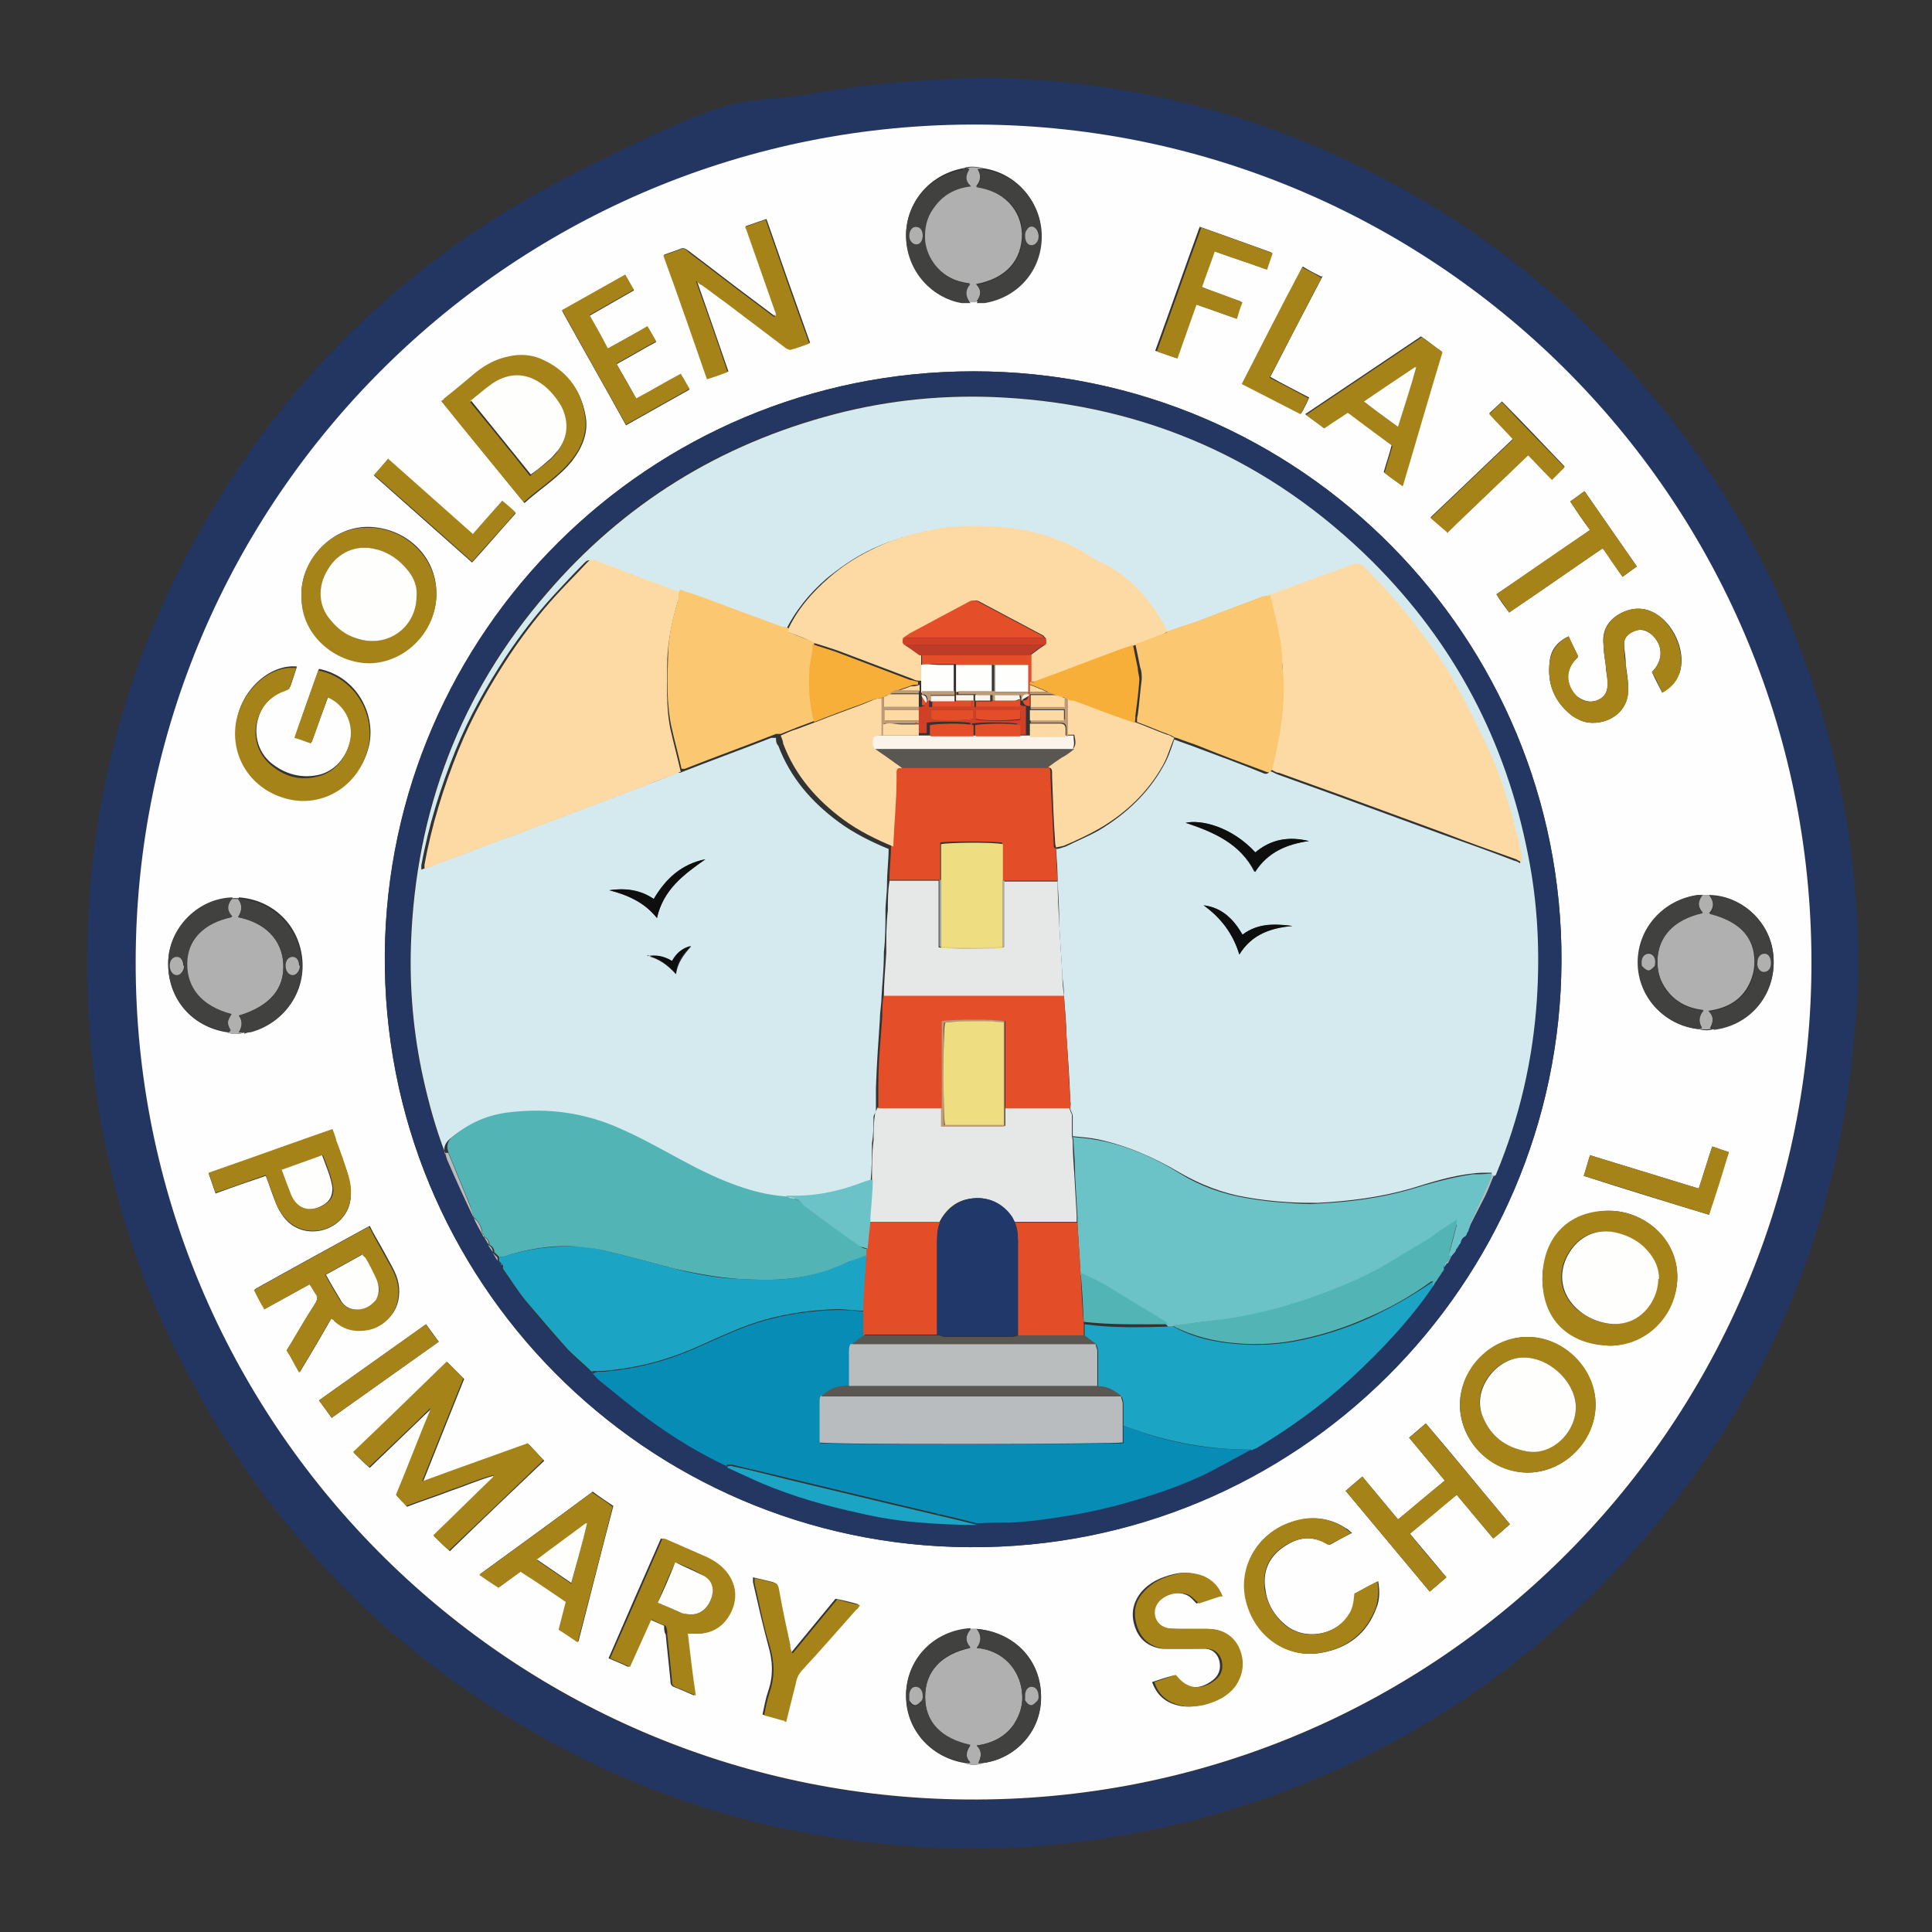 <?xml version="1.0" encoding="UTF-8"?>
<svg id="Layer_1" data-name="Layer 1" xmlns="http://www.w3.org/2000/svg" version="1.1" viewBox="0 0 243.5 243.5">
  <rect x="0" y="0" width="243.5" height="243.5" fill="#333333" stroke="none"/>
  <defs>
    <style>
      .cls-1 {
        fill: #fefefd;
      }

      .cls-1, .cls-2, .cls-3, .cls-4, .cls-5, .cls-6, .cls-7, .cls-8, .cls-9, .cls-10, .cls-11, .cls-12, .cls-13, .cls-14, .cls-15, .cls-16, .cls-17, .cls-18, .cls-19, .cls-20, .cls-21, .cls-22, .cls-23, .cls-24, .cls-25, .cls-26, .cls-27, .cls-28, .cls-29 {
        stroke-width: 0px;
      }

      .cls-2 {
        fill: #efdd81;
      }

      .cls-3 {
        fill: #be9b77;
      }

      .cls-4 {
        fill: #e34d27;
      }

      .cls-5 {
        fill: #078cb6;
      }

      .cls-6 {
        fill: #be3b27;
      }

      .cls-7 {
        fill: #e6e7e7;
      }

      .cls-8 {
        fill: #21386a;
      }

      .cls-9 {
        fill: #fddaa3;
      }

      .cls-10 {
        fill: #b8bcbe;
      }

      .cls-11 {
        fill: #fcf3ea;
      }

      .cls-12 {
        fill: #b0b0b0;
      }

      .cls-13 {
        fill: #0e0e0e;
      }

      .cls-14 {
        fill: #6cc3c7;
      }

      .cls-15 {
        fill: #fbc771;
      }

      .cls-16 {
        fill: #1ca4c4;
      }

      .cls-17 {
        fill: #babdbe;
      }

      .cls-18 {
        fill: #e44e28;
      }

      .cls-19 {
        fill: #233561;
      }

      .cls-20 {
        fill: #f8af3a;
      }

      .cls-21 {
        fill: #d5eaef;
      }

      .cls-22 {
        fill: #d13f27;
      }

      .cls-23 {
        fill: #fff;
      }

      .cls-24 {
        fill: #53b4b5;
      }

      .cls-25 {
        fill: #a68318;
      }

      .cls-26 {
        fill: #5a5651;
      }

      .cls-27 {
        fill: #fefefe;
      }

      .cls-28 {
        fill: #414140;
      }

      .cls-29 {
        fill: #243662;
      }
    </style>
  </defs>
  <path class="cls-19" d="M127.8,9.9c15.4.7,30,4.4,43.8,11.2,11,5.4,20.9,12.4,29.6,21.1,14.7,14.7,24.6,32.1,29.7,52.3,1.4,5.7,2.4,11.6,2.9,17.5s.6,11.8,0,17.6c-2,25.7-11.7,48.2-29.1,67.2-14.3,15.6-31.7,26.2-52,32-5.6,1.6-11.4,2.7-17.2,3.4-5.6.7-11.2.9-16.9.7-15.6-.6-30.5-4.1-44.6-11-22.5-11-39.5-27.7-51-50-5.2-10-8.6-20.6-10.5-31.7-.9-5.6-1.4-11.2-1.5-16.8-.1-6.3.3-12.6,1.2-18.8,1.7-11.2,5-21.9,10-32,11.2-22.6,28.1-39.7,50.7-51s19.3-8,29.6-9.8c4.9-.9,9.9-1.4,14.9-1.7,3.6-.2,5.8-.4,10.4-.2ZM17.1,121.3c0,57.7,46.5,105.1,104.7,105.6,58.7.5,105.8-46.7,106.5-104.2.7-59-46.8-106.5-104.8-106.9-58.6-.4-106.4,47-106.4,105.6h0Z"/>
  <path class="cls-27" d="M17.1,121.3c0-58.5,47.8-106,106.4-105.6,58,.4,105.5,47.9,104.8,106.9-.7,57.5-47.7,104.7-106.5,104.2-58.2-.5-104.8-47.9-104.7-105.6h0ZM121.2,38c.3,0,.5,0,.8,0h1.4c.2,0,.4,0,.6,0,4.2-.7,7.2-4.2,7.2-8.4s-3.1-7.8-7.3-8.4c-.8-.2-1.7-.3-2.5,0-4.3.8-7.3,4.4-7.2,8.7.2,4.3,3.3,7.4,7,8.1h0ZM216,129.7c5-.6,8.3-5.2,7.4-10.1-.7-3.8-4.1-6.7-7.9-6.8h-1.4c-4.3.5-7.6,4.2-7.6,8.5s3.2,7.9,7.6,8.4c.6.2,1.3.2,1.9,0h0ZM123.1,205.3h-.8c-4.5.3-7.9,3.7-8.1,8.1-.2,4.4,3,8.1,7.4,8.8.8.3,1.5.3,2.3,0,4-.5,7.6-4,7.3-8.8-.2-4.5-3.6-7.7-8.1-8.1ZM30.1,113.2h-.8c-4.3,0-8,3.8-8.1,8.1-.1,4.5,2.9,8.1,7.4,8.8.8.3,1.5.3,2.3,0,.3,0,.6-.1.8-.2,4.1-1,6.8-4.8,6.4-9-.4-4.3-3.7-7.5-8-7.8h0ZM97.6,39.8c-1.2-.9-2.4-1.8-3.6-2.7-2.4-1.8-4.7-3.6-7.1-5.4-.3-.2-.6-.5-1-.4-.7.3-1.4.5-2.2.8,1.8,5.2,3.6,10.4,5.5,15.6.9-.3,1.8-.6,2.6-.9-1.3-3.8-2.6-7.5-4-11.5.4.2.5.3.7.5,1,.7,2,1.5,3,2.2,2.5,1.9,4.9,3.8,7.4,5.6.2.2.6.4.8.4.8-.2,1.6-.5,2.4-.8-1.9-5.3-3.7-10.4-5.5-15.6-.9.3-1.7.6-2.6.9.2.6.4,1.1.6,1.6,1.1,3.1,2.2,6.3,3.3,9.4,0,0,0,0-.2.2h-.1ZM122.7,46.8c-40.9,0-73.7,32.9-74.2,73.3-.4,41.4,32.9,74.7,73.7,74.9,41.2.2,74.4-33.1,74.6-73.8.2-40.7-32.8-74.4-74.1-74.4ZM54.2,177.5s0,0,.2.1c-1.5,3.6-2.9,7.3-4.4,10.9.5.5.9.9,1.3,1.4,1.8-.7,3.7-1.3,5.5-2,1.8-.6,3.6-1.4,5.4-1.9v.2c-2.4,2.4-5,4.9-7.5,7.4.7.7,1.3,1.3,2,1.9,3.9-3.8,7.9-7.6,11.9-11.4-.7-.7-1.3-1.4-2-2.1-4.4,1.6-8.7,3.2-13.3,4.8,1.8-4.5,3.5-8.8,5.2-13-.8-.8-1.4-1.4-2.1-2.1-3.9,3.8-7.8,7.6-11.8,11.4.7.7,1.3,1.3,2,1.9,2.6-2.5,5.1-4.9,7.7-7.4h-.1ZM37.4,84c-3.5-.3-7.1,3.1-7.6,7.1-.6,4.6,2.4,8.6,7,9.5,4,.7,8.5-1.6,9.7-6.6.9-3.8-1.4-8.7-6.3-9.7-1,2.8-2,5.7-3,8.5.8.3,1.4.5,2.1.7.7-2,1.4-3.9,2.1-5.8,1.7.7,3.1,2.6,2.9,4.9-.3,2.4-1.8,4.4-3.9,5-2.3.6-4.5,0-6.3-1.5-3.1-2.7-2-7.9,1.9-9.2.2,0,.5-.2.6-.4.3-.9.6-1.8.9-2.7v.2ZM211.4,161c0-4.9-4.2-8.4-8.6-8.4s-8.4,3.9-8.4,8.6,5,8.4,8.6,8.4,8.4-3.9,8.4-8.6ZM38,75.1c0,4.8,4.3,8.4,8.6,8.4s8.4-3.9,8.4-8.7-3.9-8.3-8.6-8.4c-4.8,0-8.5,4.4-8.4,8.6h0ZM192.5,185.6c4.6,0,8.5-3.9,8.6-8.5,0-4.5-3.9-8.5-8.5-8.6-4.5,0-8.5,3.9-8.6,8.5,0,4.6,3.8,8.5,8.5,8.6ZM55.6,50.5c3.6,4.4,7,8.6,10.5,12.9,2-1.8,4.3-3.2,6-5.3,1.3-1.7,2.1-3.6,1.7-5.7-.6-3.4-2.5-5.7-5.6-7.1-1.2-.5-2.6-.6-3.9-.3-1.6.3-3,1-4.2,2-1.4,1.1-2.7,2.2-4,3.3,0,0-.3.2-.4.3h0ZM33.3,165c2-1.1,3.9-2.1,5.8-3.2.2.4.4.8.7,1.1.3.5.2.8,0,1.3-1.1,1.7-2.1,3.4-3.1,5.1-.2.3-.3.5-.5.8.5.9,1,1.8,1.6,2.8,1.4-2.3,2.7-4.5,4-6.8.2.2.3.2.4.3,1.1,1.1,2.4,1.4,3.9,1.2,2-.2,3.7-1.8,4.1-3.7.3-1.5,0-2.8-.7-4.1s-1.4-2.6-2.1-3.8c-.3-.5-.5-.9-.8-1.5-4.9,2.7-9.7,5.3-14.5,8,.5.8.9,1.6,1.3,2.4h-.1ZM86.7,205.9h1c1.9,0,3.3-.9,4.2-2.6.9-1.7.8-3.3-.3-4.9-.7-1-1.7-1.7-2.8-2.2-1.6-.7-3.2-1.4-4.8-2.1-.2,0-.4-.1-.7-.2-2.2,5-4.4,10-6.6,15.1.9.4,1.7.7,2.5,1.1.9-2,1.8-4,2.7-6,.7.3,1.3.6,1.8.8,0,.4,0,.8.2,1.1.2,1.9.4,3.9.6,5.8,0,.3,0,.6.4.8.8.3,1.7.7,2.6,1.1-.3-2.7-.6-5.2-1-7.8h.2ZM176.2,191.5c-1.5-1.8-3-3.6-4.5-5.4-.7.6-1.4,1.2-2.1,1.8,3.6,4.3,7.1,8.5,10.6,12.7.7-.6,1.4-1.2,2.1-1.8-1.6-1.9-3.1-3.7-4.6-5.5,2-1.7,3.9-3.3,5.9-4.9,1.6,1.9,3.1,3.7,4.6,5.5.4-.3.7-.6,1.1-.9.3-.3.7-.6,1-.9-3.6-4.3-7-8.5-10.6-12.7-.7.6-1.4,1.2-2.1,1.8,1.5,1.8,3,3.6,4.5,5.4-2,1.7-3.9,3.3-5.9,4.9h0ZM62.8,200.1c1-.7,1.9-1.4,2.9-2.1,1.9,1.3,3.8,2.6,5.7,3.8-.3,1.2-.6,2.3-.9,3.5.8.5,1.5,1,2.4,1.6,1.5-5.8,2.9-11.4,4.4-17.1-.9-.6-1.8-1.2-2.6-1.8-4.7,3.5-9.4,6.9-14.2,10.4.8.6,1.6,1.1,2.4,1.6h0ZM169.9,52c1.9,1.4,3.7,2.7,5.5,4.1-.3,1.2-.7,2.3-1,3.4.8.6,1.5,1.1,2.3,1.7,1.7-5.7,3.4-11.3,5-16.9-.9-.6-1.7-1.3-2.6-1.9-4.9,3.3-9.7,6.5-14.6,9.8.8.6,1.6,1.1,2.3,1.7,1-.7,2-1.3,3-2h.1ZM153.8,201.2c-.5-1.3-1.3-2.1-2.5-2.6-1.1-.4-2.2-.5-3.4-.2-1.6.4-3,1-4.1,2.3-1.1,1.4-1.3,2.9-.7,4.5s1.8,2.4,3.4,2.6h5.5c.9.1,1.5.7,1.7,1.6.2,1-.1,1.8-.9,2.4-1.7,1.3-3.5,1.1-4.8-.6h-.2c-.8.2-1.7.5-2.6.8.6,1.6,1.6,2.5,3.1,2.9,1,.3,2.1.2,3.1,0,1.6-.4,3.1-1.1,4.1-2.5,1.1-1.5,1.1-3.2.3-4.9-.8-1.6-2.1-2.2-3.8-2.2h-3.3c-.6,0-1.2,0-1.8-.1-1.4-.3-2.1-1.9-1.3-3.1.8-1.2,2.8-1.7,4.1-1,.4.2.7.6,1.1,1,.8-.3,1.7-.6,2.7-.9h.3ZM170.8,200.8c0,1-.2,2-.8,2.8-1.8,2.6-5.7,3.2-8.1,1.1-1.3-1.1-2.2-2.6-2.4-4.3-.4-2.1.3-4,2.1-5.3s3.6-1.7,5.7-.5c0,0,.2,0,.3.1.9-.5,1.8-1,2.8-1.5-.3-.2-.5-.5-.8-.6-2.1-1.4-4.4-1.5-6.7-.8-4.4,1.4-6.8,5.6-5.8,9.9,1.1,4.6,5.2,7.4,9.5,6.6,3.3-.6,5.7-2.4,6.9-5.7.4-1,.4-2.1.2-3.3-1,.5-1.9,1-2.8,1.5h0ZM208.2,84.7c.4.9.9,1.8,1.3,2.6,1.2-.7,2-1.7,2.3-2.9.6-2.5-.9-5.8-3.2-7.1-1.6-.9-3.2-.7-4.7.2-1.4.9-2,2.2-1.8,3.8,0,.9.2,1.8.3,2.7,0,.8.3,1.6.2,2.4,0,.9-.5,1.6-1.4,1.9s-1.7,0-2.4-.5c-1.6-1.4-1.6-3.4,0-4.9,0,0,0,0,.1-.2-.4-.8-.8-1.6-1.2-2.5-1.5.7-2.3,1.8-2.4,3.3-.3,2.7.6,4.9,2.7,6.6.4.3.8.5,1.2.7,2.4,1,6.3-.5,6-4.3,0-.9-.2-1.9-.3-2.8,0-.9-.2-1.8-.2-2.6s.6-1.3,1.4-1.6c.8-.3,1.5,0,2.1.5,1.4,1.3,1.5,3.2,0,4.7h0ZM27.2,150.4c2.2-.8,4.2-1.5,6.3-2.2.4,1,.7,2,1.1,3,.4,1.1.9,2,1.7,2.8,2.6,2.4,7,1,7.8-2.4.3-1.3,0-2.5-.3-3.7-.5-1.3-.9-2.7-1.4-4-.2-.5-.3-.9-.5-1.5-5.2,1.9-10.4,3.7-15.6,5.5.3.9.6,1.7.9,2.6h0ZM70.8,39.1c2.7,4.9,5.4,9.6,8.1,14.5,2.7-1.5,5.3-3,8-4.5-.4-.7-.7-1.3-1.1-1.9-1.9,1.1-3.7,2.1-5.6,3.1-.8-1.5-1.6-2.9-2.5-4.4,1.7-.9,3.3-1.9,5-2.8-.4-.7-.7-1.3-1.1-1.9-1.7.9-3.3,1.8-5,2.8-.8-1.4-1.5-2.8-2.3-4.2,1.9-1.1,3.7-2.1,5.6-3.2-.4-.7-.7-1.3-1.1-1.9-2.7,1.5-5.3,3-8,4.5h0ZM151.2,28.6c-1.9,5.2-3.7,10.4-5.6,15.6.9.3,1.7.6,2.6.9.8-2.3,1.6-4.5,2.4-6.8,1.7.6,3.4,1.2,5.1,1.8.3-.7.5-1.4.7-2.1-1.8-.6-3.4-1.2-5.1-1.9.6-1.5,1.1-3,1.6-4.5,2.2.8,4.4,1.5,6.6,2.3.3-.7.5-1.4.7-2.1-3.1-1.1-6.1-2.2-9.2-3.3h.2ZM98.9,216.9c.4-1.7.8-3.2,1.2-4.8.2-.7.4-1.3.9-1.8,2.2-2.5,4.5-5,6.7-7.5.2-.2.3-.4.5-.6-1-.3-1.9-.5-2.9-.7-1,1.2-1.9,2.3-2.8,3.4-.9,1.1-1.8,2.2-2.8,3.4,0-.5-.2-.8-.3-1.1-.5-2.3-.9-4.6-1.4-6.9,0-.4,0-.7-.6-.9-.8-.2-1.6-.4-2.5-.6v.6c.6,2.6,1.2,5.3,1.9,7.9.6,2,.7,3.9,0,5.9-.3.9-.5,1.9-.7,2.9.9.2,1.7.4,2.6.7h.2ZM200.4,66.8c-3.9,2.7-7.8,5.4-11.8,8.1.5.8,1,1.5,1.6,2.3,4-2.7,7.8-5.4,11.8-8.1.9,1.2,1.7,2.4,2.5,3.6.7-.5,1.2-.9,1.8-1.3-2.2-3.2-4.4-6.3-6.6-9.5-.7.5-1.2.9-1.8,1.3.8,1.2,1.6,2.4,2.5,3.6ZM182.4,67.1c3.4-3.2,6.8-6.5,10.2-9.8,1,1.1,2,2.1,3,3.1.6-.6,1-1.1,1.6-1.6-2.6-2.7-5.2-5.5-7.9-8.2-.6.6-1.1,1-1.6,1.5,1,1.1,2,2.1,3,3.2-3.5,3.3-6.9,6.6-10.4,9.9.7.6,1.3,1.2,2.1,1.8h0ZM166.6,34.9c-.8-.4-1.6-.8-2.4-1.3-2.5,4.9-5,9.8-7.6,14.7,2.5,1.3,4.9,2.5,7.4,3.8.4-.7.7-1.3,1-2-1.7-.9-3.3-1.7-4.9-2.6,2.2-4.3,4.4-8.5,6.6-12.7h-.1ZM215.8,144.5c-.6,1.8-1.1,3.5-1.7,5.3-4.6-1.4-9.1-2.8-13.7-4.2-.3.9-.5,1.8-.8,2.6,5.3,1.7,10.5,3.3,15.8,4.9.8-2.7,1.6-5.3,2.5-7.9-.7-.2-1.3-.4-2.1-.7h0ZM47.1,59.9c4.2,3.7,8.2,7.3,12.4,11,1.9-2.1,3.7-4.2,5.5-6.2-.6-.5-1.1-1-1.7-1.5-1.3,1.4-2.5,2.8-3.7,4.2-3.6-3.2-7.1-6.3-10.7-9.5-.6.7-1.2,1.3-1.8,2.1h0ZM41.8,178.7c4.5-3.2,9-6.4,13.5-9.6-.6-.8-1.1-1.5-1.6-2.2-4.5,3.2-9,6.4-13.5,9.6.6.8,1.1,1.5,1.6,2.2Z"/>
  <path class="cls-29" d="M122.7,46.8c41.3,0,74.3,33.7,74.1,74.4-.2,40.7-33.4,74.1-74.6,73.8-40.7-.2-74.1-33.5-73.7-74.9.4-40.4,33.3-73.3,74.2-73.3ZM184.9,155.2c0-.1.1-.2.2-.4.7-1.4,1.4-2.7,2.1-4.1.4-.8.7-1.7,1.1-2.6,0-.1.1-.2.2-.3,2.9-7,4.6-14.3,5.1-21.9.4-6.1,0-12.2-1.1-18.2-2.7-14.3-9.3-26.7-19.6-37-12.9-12.8-28.5-19.7-46.6-20.7-7.1-.4-14.2.3-21.2,2.1-14.4,3.8-26.6,11.3-36.3,22.6-10.9,12.7-16.5,27.5-17.1,44.1-.2,5.6.3,11.2,1.5,16.8.7,3.3,1.6,6.5,2.8,9.6,0,.4.2.8.4,1.2,1.1,2.3,2.1,4.7,3.2,7,.4.7.8,1.4,1.1,2.1,0,.1,0,.2.2.4l.6,1c.2.3.4.6.6.9.2.3.4.7.6,1h0c0,.1.2.2.3.4h0s0,.1.2.2c0,.1,0,.3,0,.4,1,1.4,1.9,2.9,3,4.2,1.7,2.1,3.4,4.1,5.2,6,.9,1,2,1.9,3.1,2.9.4.4.7.8,1.1,1.1,2,1.6,4,3.3,6.1,4.8,3,2.2,6.3,4.2,9.7,5.8,1.4.6,2.8,1.3,4.2,1.9,4,1.7,8.1,2.9,12.4,3.8,2.6.5,5.1.9,7.7,1.2,2.4.2,4.8.4,7.2.3,1.3,0,2.6-.1,4-.1,2.4,0,4.7-.4,7-.8,3.3-.5,6.6-1.3,9.8-2.3,3-.9,5.9-2.1,8.7-3.4,1.7-.8,3.3-1.8,5-2.7.2-.1.5-.2.7-.3,4.2-2.5,8.2-5.4,11.8-8.7,3.9-3.6,7.5-7.4,10.5-11.8,0,0,.1-.2.2-.3.1-.2.3-.4.4-.6h0c.1-.2.3-.4.4-.6h0c.1-.2.3-.4.4-.6h0c.2-.3.4-.5.5-.7.1-.3.3-.5.4-.8h0c.1-.2.3-.4.4-.6,0-.1.1-.2.2-.4.1-.2.2-.4.4-.6,0-.1.1-.2.2-.4.2-.3.4-.6.6-1l.2-.4v.5Z"/>
  <path class="cls-25" d="M54.2,177.5c-2.5,2.5-5.1,4.9-7.7,7.4-.6-.6-1.3-1.2-2-1.9,4-3.8,7.9-7.6,11.8-11.4.7.7,1.4,1.4,2.1,2.1-1.7,4.2-3.4,8.5-5.2,13,4.6-1.7,8.9-3.2,13.3-4.8.7.7,1.3,1.4,2,2.1-4,3.9-7.9,7.6-11.9,11.4-.7-.6-1.3-1.2-2-1.9,2.6-2.5,5.1-5,7.6-7.4v-.2c-1.9.5-3.7,1.3-5.5,1.9-1.8.7-3.7,1.3-5.5,2-.5-.5-.9-.9-1.3-1.4,1.5-3.6,2.9-7.3,4.4-10.9,0,0,0,0-.2-.1h.1Z"/>
  <path class="cls-25" d="M97.8,39.6c-1.1-3.1-2.2-6.3-3.3-9.4-.2-.5-.3-1-.6-1.6.8-.3,1.7-.6,2.6-.9,1.8,5.2,3.6,10.4,5.5,15.6-.8.3-1.6.6-2.4.8-.2,0-.6-.2-.8-.4-2.5-1.9-4.9-3.7-7.4-5.6-1-.7-2-1.5-3-2.2-.2,0-.3-.2-.7-.5,1.4,3.9,2.7,7.6,4,11.5-.8.3-1.6.6-2.6.9-1.8-5.2-3.6-10.4-5.5-15.6.8-.3,1.5-.5,2.2-.8.4-.2.7.1,1,.4,2.4,1.8,4.7,3.6,7.1,5.4,1.2.9,2.4,1.8,3.6,2.7h.2v-.2h.1Z"/>
  <path class="cls-25" d="M37.4,84c-.3.9-.6,1.8-.9,2.7,0,.2-.4.3-.6.4-3.9,1.3-5,6.4-1.9,9.2,1.8,1.6,3.9,2.2,6.3,1.5,2.1-.6,3.6-2.6,3.9-5,.2-2.3-1.2-4.2-2.9-4.9-.7,1.9-1.3,3.8-2.1,5.8-.7-.2-1.3-.5-2.1-.7,1-2.9,2-5.7,3-8.5,4.9,1,7.2,5.8,6.3,9.7-1.2,5-5.7,7.4-9.7,6.6-4.6-.9-7.6-4.9-7-9.5.6-4.1,4.2-7.5,7.6-7.1v-.2Z"/>
  <path class="cls-12" d="M30.8,130.1c-.8.3-1.5.3-2.3,0,.2,0,.4,0,.5-.1-.5-1-.5-1.1.1-2.1-3.9-1-5.7-3.1-5.6-6.3,0-3.1,2-5.2,5.7-6-.7-.8-.6-1.5,0-2.3h.8c.6.8.5,1.5,0,2.3,3.4.7,5.5,2.8,5.7,5.8.2,3.2-1.7,5.4-5.6,6.6.5.7.5,1.4,0,2.1h.7Z"/>
  <path class="cls-12" d="M121.4,21.3c.8-.3,1.7-.3,2.5,0h-.7c.5.8.4,1.5-.2,2.2,3.5.6,5.7,2.9,5.8,6,0,3.3-2,5.6-5.8,6.3.8.8.6,1.5,0,2.3h-.8c-.6-.8-.7-1.6,0-2.4-3.7-.4-5.5-3.1-5.7-5.5,0-1.5.2-2.9,1.1-4.1,1.1-1.6,2.7-2.4,4.7-2.7-.8-.7-.7-1.4-.2-2.2h-.8.1Z"/>
  <path class="cls-12" d="M122.3,205.3h.8c.6.8.6,1.6,0,2.4,3.4.3,5.4,2.8,5.7,5.5.2,1.5-.2,2.8-1,4.1-1.1,1.6-2.7,2.4-4.7,2.7.7.7.6,1.4.2,2.2h.6c-.8.3-1.5.3-2.3,0h.7c-.7-.8-.5-1.5,0-2.2-3.7-.8-5.7-2.9-5.7-6.1s2-5.4,5.7-6.2c-.7-.8-.6-1.6,0-2.3h0Z"/>
  <path class="cls-12" d="M214.6,112.8h.8c.6.8.7,1.5,0,2.3,3.6.9,5.5,2.8,5.7,5.6.1,1.4-.2,2.6-.9,3.8-1.1,1.8-2.8,2.6-4.9,2.9.8.7.6,1.5.2,2.2h.4c-.6.2-1.3.2-1.9,0,.1,0,.3,0,.5-.1-.5-.8-.5-1.5.2-2.2-1.7-.2-3.1-.8-4.2-2-1.1-1.2-1.7-2.7-1.6-4.3,0-3,2.1-5.1,5.7-6-.7-.8-.6-1.5,0-2.3h0Z"/>
  <path class="cls-25" d="M211.4,161c0,4.7-3.8,8.6-8.4,8.6s-8.6-2.7-8.6-8.4,3.8-8.7,8.4-8.6c4.4,0,8.7,3.5,8.6,8.4ZM209,161.2c0-1.3-.4-2.5-1.4-3.5-1-1.1-2.3-1.9-3.8-2.3-2.6-.7-5,.4-6.3,2.8-1.3,2.4-.8,5,1.2,6.8,1,.8,2.1,1.4,3.3,1.7,4.3,1,6.8-2.6,6.9-5.5h.1Z"/>
  <path class="cls-25" d="M38,75.1c-.2-4.2,3.5-8.7,8.4-8.6,4.7,0,8.6,3.8,8.6,8.4s-3.8,8.6-8.4,8.7c-4.4,0-8.7-3.6-8.6-8.4h0ZM52.5,75.1c0-1.1-.3-2.2-1-3.1-1.1-1.4-2.5-2.3-4.2-2.8-2.4-.6-4.6.4-6,2.6-1.3,2.1-1.1,4.6.4,6.4.9,1.1,2.1,1.8,3.4,2.3,3.7,1.2,7.3-1.5,7.4-5.4Z"/>
  <path class="cls-25" d="M192.5,185.6c-4.7,0-8.5-4-8.5-8.6s4-8.6,8.6-8.5c4.6,0,8.6,4.1,8.5,8.6,0,4.6-4,8.5-8.6,8.5ZM192.1,171.1c-3.5-.1-6.8,4-5.2,7.5,1,2.4,2.8,3.8,5.4,4.3,3.4.6,6.5-2.7,6.3-5.8s-3.4-6-6.5-6Z"/>
  <path class="cls-25" d="M55.6,50.5c.2,0,.3-.2.4-.3,1.4-1.1,2.7-2.2,4-3.3,1.3-1,2.6-1.7,4.2-2,1.3-.3,2.7-.2,3.9.3,3.1,1.3,5.1,3.7,5.6,7.1.4,2.1-.4,4.1-1.7,5.7-1.7,2.1-4,3.5-6,5.3-3.5-4.3-7-8.5-10.5-12.9h0ZM59.2,50.6c2.6,3.2,5.1,6.2,7.6,9.4.9-.8,1.8-1.4,2.6-2.1.3-.3.6-.6.8-.9,1.3-1.7,1.5-3.6.5-5.5-.5-1-1.2-1.8-2-2.5-2-1.8-4.4-2.1-6.7-.5-1,.7-1.9,1.5-2.9,2.3v-.2Z"/>
  <path class="cls-25" d="M33.3,165c-.5-.8-.9-1.6-1.3-2.4,4.8-2.7,9.6-5.3,14.5-8,.3.5.5,1,.8,1.5.7,1.3,1.4,2.5,2.1,3.8.7,1.3,1,2.6.7,4.1-.4,1.9-2.1,3.5-4.1,3.7-1.5.2-2.8-.2-3.9-1.2,0-.1-.2-.2-.4-.3-1.3,2.3-2.6,4.5-4,6.8-.6-1-1-1.9-1.6-2.8.2-.3.3-.5.5-.8,1-1.7,2-3.4,3.1-5.1.3-.5.4-.8,0-1.3-.2-.3-.4-.7-.7-1.1-1.9,1-3.8,2.1-5.8,3.2h.1ZM41,160.7c.6,1.1,1.2,2.1,1.8,3.1.4.6.9,1.1,1.6,1.2,1.2.2,2.2-.3,2.9-1.2.7-.8.6-1.8,0-2.7-.4-.9-.9-1.7-1.3-2.5,0-.2-.2-.3-.4-.5-1.6.9-3.1,1.7-4.7,2.6h0Z"/>
  <path class="cls-25" d="M86.7,205.9c.3,2.6.6,5.2,1,7.8-1-.4-1.8-.8-2.6-1.1-.4-.2-.4-.4-.4-.8-.2-1.9-.4-3.9-.6-5.8,0-.3,0-.7-.2-1.1-.6-.2-1.2-.5-1.8-.8-.9,2-1.8,4-2.7,6-.8-.4-1.6-.7-2.5-1.1,2.2-5,4.4-10,6.6-15.1.3,0,.5.1.7.2,1.6.7,3.2,1.4,4.8,2.1,1.1.5,2.1,1.2,2.8,2.2,1.1,1.6,1.1,3.3.3,4.9-.9,1.7-2.3,2.6-4.2,2.6h-1.2ZM82.9,202c1,.4,1.9.8,2.8,1.2.2,0,.5.2.7.2,1.3.3,2.5-.2,3.1-1.6.6-1.3.3-2.5-.8-3.2-1.1-.7-2.3-1.2-3.6-1.7-.8,1.7-1.5,3.3-2.2,5.1Z"/>
  <path class="cls-25" d="M176.2,191.5c2-1.7,3.9-3.3,5.9-4.9-1.5-1.8-3-3.6-4.5-5.4.7-.6,1.4-1.1,2.1-1.8,3.5,4.2,7,8.4,10.6,12.7-.4.3-.7.6-1,.9-.3.3-.7.6-1.1.9-1.6-1.9-3.1-3.7-4.6-5.5-2,1.7-3.9,3.3-5.9,4.9,1.5,1.9,3,3.7,4.6,5.5-.7.6-1.4,1.2-2.1,1.8-3.5-4.2-7-8.4-10.6-12.7.7-.6,1.4-1.2,2.1-1.8,1.5,1.8,3,3.6,4.5,5.4h0Z"/>
  <path class="cls-25" d="M62.8,200.1c-.8-.5-1.5-1-2.4-1.6,4.8-3.5,9.5-6.9,14.2-10.4.9.6,1.7,1.1,2.6,1.8-1.4,5.6-2.9,11.3-4.4,17.1-.9-.6-1.6-1.1-2.4-1.6.3-1.2.6-2.3.9-3.5-1.9-1.3-3.8-2.6-5.7-3.8-1,.7-1.9,1.4-2.9,2.1h.1ZM67.6,196.6c1.5,1,2.9,2,4.4,3,.7-2.6,1.3-5.1,2-7.5h-.2c-2,1.5-4.1,3-6.2,4.6h0Z"/>
  <path class="cls-25" d="M169.9,52c-1,.7-2,1.3-3,2-.8-.6-1.5-1.1-2.3-1.7,4.9-3.3,9.7-6.5,14.6-9.8.8.6,1.7,1.2,2.6,1.9-1.7,5.6-3.3,11.2-5,16.9-.8-.6-1.6-1.1-2.3-1.7.3-1.1.7-2.3,1-3.4-1.9-1.4-3.7-2.7-5.5-4.1h-.1ZM176.2,53.8c.8-2.6,1.5-5,2.3-7.4h-.2c-2.1,1.3-4.2,2.8-6.4,4.2,1.4,1.1,2.8,2.1,4.3,3.2h0Z"/>
  <path class="cls-25" d="M153.8,201.2c-.9.3-1.8.6-2.7.9-.4-.4-.7-.7-1.1-1-1.2-.7-3.3-.2-4.1,1s-.2,2.8,1.3,3.1c.6.1,1.2.1,1.8.1h3.3c1.6,0,3,.7,3.8,2.2.8,1.7.7,3.3-.3,4.9-1,1.4-2.5,2.1-4.1,2.5-1,.2-2.1.3-3.1,0-1.5-.4-2.6-1.3-3.1-2.9.9-.3,1.8-.6,2.6-.9q.1,0,.2.1c1.3,1.7,3.1,1.9,4.8.6.8-.6,1.1-1.4.9-2.4-.2-.9-.8-1.5-1.7-1.6s-1.8,0-2.6,0h-2.9c-1.6-.2-2.8-1-3.4-2.6-.6-1.6-.5-3.2.7-4.5,1.1-1.3,2.5-1.9,4.1-2.3,1.1-.3,2.3-.2,3.4.2,1.2.5,2,1.3,2.5,2.6h-.3Z"/>
  <path class="cls-25" d="M170.8,200.8c.9-.5,1.8-1,2.8-1.5.2,1.2.1,2.3-.2,3.3-1.2,3.2-3.6,5.1-6.9,5.7-4.3.8-8.4-2-9.5-6.6-1-4.2,1.5-8.5,5.8-9.9,2.3-.8,4.6-.6,6.7.8.3.2.5.4.8.6-1,.6-1.9,1-2.8,1.5-.1,0-.2,0-.3-.1-2-1.2-3.9-.8-5.7.5s-2.4,3.1-2.1,5.3c.3,1.7,1.1,3.1,2.4,4.3,2.4,2.1,6.3,1.6,8.1-1.1.6-.8.7-1.7.8-2.8h0Z"/>
  <path class="cls-25" d="M208.2,84.7c1.5-1.5,1.4-3.4,0-4.7-.6-.6-1.3-.8-2.1-.5s-1.4.8-1.4,1.6,0,1.8.2,2.6c0,.9.3,1.9.3,2.8.3,3.8-3.6,5.3-6,4.3-.4-.2-.9-.4-1.2-.7-2.1-1.7-3-3.9-2.7-6.6.2-1.5,1-2.6,2.4-3.3.4.9.8,1.7,1.2,2.5,0,0,0,.2-.1.2-1.5,1.4-1.5,3.4,0,4.9.7.6,1.5.8,2.4.5s1.4-1,1.4-1.9-.1-1.6-.2-2.4c-.1-.9-.3-1.8-.3-2.7-.1-1.6.4-2.9,1.8-3.8,1.5-.9,3.1-1.1,4.7-.2,2.2,1.3,3.7,4.6,3.2,7.1-.3,1.3-1,2.2-2.3,2.9-.4-.9-.8-1.8-1.3-2.6h0Z"/>
  <path class="cls-25" d="M27.2,150.4c-.3-.9-.6-1.7-.9-2.6,5.2-1.8,10.4-3.7,15.6-5.5.2.5.4,1,.5,1.5.5,1.3,1,2.7,1.4,4,.4,1.2.6,2.4.3,3.7-.8,3.5-5.2,4.8-7.8,2.4-.8-.8-1.4-1.7-1.7-2.8-.4-1-.7-1.9-1.1-3-2.1.7-4.1,1.5-6.3,2.2h0ZM35.6,147.4c.4,1.1.7,2.2,1.2,3.2.8,1.9,2.6,2.3,4.3,1.1.7-.5,1-1.2.9-2-.2-1.4-.8-2.8-1.3-4.1-1.7.6-3.3,1.2-5,1.8h-.1Z"/>
  <path class="cls-25" d="M70.8,39.1c2.7-1.5,5.3-3,8-4.5.4.7.7,1.3,1.1,1.9-1.9,1.1-3.7,2.1-5.6,3.2.8,1.4,1.6,2.8,2.3,4.2,1.7-.9,3.3-1.8,5-2.8.4.7.7,1.2,1.1,1.9-1.7.9-3.3,1.9-5,2.8.8,1.5,1.6,2.9,2.5,4.4,1.9-1,3.7-2.1,5.6-3.1.4.7.7,1.2,1.1,1.9-2.7,1.5-5.3,3-8,4.5-2.7-4.8-5.4-9.6-8.1-14.5h0Z"/>
  <path class="cls-25" d="M151.2,28.6c3.1,1.1,6.1,2.2,9.2,3.3-.2.7-.5,1.4-.7,2.1-2.2-.8-4.4-1.5-6.6-2.3-.5,1.5-1.1,3-1.6,4.5,1.7.6,3.4,1.2,5.1,1.9-.3.7-.5,1.4-.7,2.1-1.7-.6-3.4-1.2-5.1-1.8-.8,2.3-1.6,4.5-2.4,6.8-.9-.3-1.7-.6-2.6-.9,1.9-5.2,3.7-10.4,5.6-15.6h-.2Z"/>
  <path class="cls-25" d="M98.9,216.9c-.9-.2-1.7-.5-2.6-.7.2-1,.4-2,.7-2.9.7-2,.6-3.9,0-5.9-.8-2.6-1.3-5.3-1.9-7.9v-.6c.9.2,1.7.4,2.5.6.5.1.5.5.6.9.4,2.3.9,4.6,1.4,6.9,0,.3,0,.6.3,1.1,1-1.2,1.9-2.3,2.8-3.4.9-1.1,1.8-2.2,2.8-3.4.9.2,1.8.5,2.9.7-.2.3-.3.5-.5.6-2.2,2.5-4.4,5-6.7,7.5-.5.5-.8,1.1-.9,1.8-.4,1.6-.8,3.1-1.2,4.8h-.2Z"/>
  <path class="cls-25" d="M200.4,66.8c-.9-1.2-1.7-2.4-2.5-3.6.6-.4,1.2-.8,1.8-1.3,2.2,3.2,4.4,6.3,6.6,9.5-.6.4-1.2.8-1.8,1.3-.9-1.2-1.7-2.4-2.5-3.6-3.9,2.7-7.8,5.4-11.8,8.1-.5-.8-1-1.5-1.6-2.3,3.9-2.7,7.8-5.4,11.8-8.1Z"/>
  <path class="cls-25" d="M182.4,67.1c-.7-.6-1.4-1.2-2.1-1.8,3.5-3.3,6.9-6.6,10.4-9.9-1-1.1-2-2.1-3-3.2.5-.5,1-1,1.6-1.5,2.6,2.8,5.3,5.5,7.9,8.2-.5.5-1,1-1.6,1.6-1-1-2-2.1-3-3.1-3.4,3.3-6.9,6.5-10.2,9.8h0Z"/>
  <path class="cls-25" d="M166.6,34.9c-2.2,4.3-4.4,8.5-6.6,12.7,1.7.9,3.3,1.7,4.9,2.6-.3.7-.6,1.3-1,2-2.5-1.3-4.9-2.5-7.4-3.8,2.5-4.9,5-9.8,7.6-14.7.8.4,1.6.8,2.4,1.3h.1Z"/>
  <path class="cls-25" d="M215.8,144.5c.8.2,1.4.5,2.1.7-.8,2.7-1.6,5.3-2.5,7.9-5.3-1.6-10.5-3.3-15.8-4.9.3-.9.5-1.7.8-2.6,4.6,1.4,9.1,2.8,13.7,4.2.6-1.8,1.1-3.5,1.7-5.3h0Z"/>
  <path class="cls-25" d="M47.1,59.9c.6-.7,1.2-1.3,1.8-2.1,3.6,3.2,7.1,6.3,10.7,9.5,1.2-1.4,2.4-2.7,3.7-4.2.6.5,1.1.9,1.7,1.5-1.8,2.1-3.7,4.1-5.5,6.2-4.1-3.7-8.2-7.3-12.4-11h0Z"/>
  <path class="cls-28" d="M216,129.7h-.4c.3-.7.5-1.5-.2-2.2,2.1-.3,3.8-1.2,4.9-2.9.7-1.2,1-2.4.9-3.8-.2-2.8-2.1-4.7-5.7-5.6.7-.8.6-1.5,0-2.3,3.8,0,7.2,3,7.9,6.8.9,5-2.4,9.5-7.4,10.1h0ZM221.5,121.3c0,.6.4,1.2.8,1.2s.8-.5.9-1.1c0-.7-.3-1.2-.8-1.2s-.9.4-.9,1.1Z"/>
  <path class="cls-28" d="M123.9,222.2h-.6c.4-.8.5-1.5-.2-2.2,2-.3,3.6-1.1,4.7-2.7.8-1.2,1.2-2.6,1-4.1-.3-2.7-2.3-5.2-5.7-5.5.7-.8.7-1.6,0-2.4,4.5.4,7.8,3.6,8.1,8.1.2,4.8-3.3,8.3-7.3,8.8h0ZM130.9,213.9c0-.8-.4-1.3-.9-1.3s-.8.4-.8,1.1v.6c.1.3.4.7.8.6.3,0,.5-.3.7-.5s.1-.4.2-.5h0Z"/>
  <path class="cls-28" d="M214.6,112.8c-.6.8-.7,1.5,0,2.3-3.6.8-5.6,2.9-5.7,6,0,1.7.5,3.1,1.6,4.3,1.1,1.2,2.5,1.8,4.2,2-.6.7-.6,1.4-.2,2.2-.2,0-.3,0-.5.1-4.3-.5-7.6-4.1-7.6-8.4s3.2-7.9,7.6-8.5h.6,0ZM208.6,121.4c0-.8-.3-1.3-.8-1.3s-.9.5-.9,1.1,0,.4.1.5c.2.2.5.5.8.5s.5-.3.7-.5c.1,0,0-.4.1-.4h0Z"/>
  <path class="cls-28" d="M123.1,38.2c.5-.8.7-1.6,0-2.3,3.7-.7,5.8-3,5.8-6.3s-2.2-5.4-5.8-6c.6-.7.6-1.4.2-2.2h.7c4.2.6,7.3,4.1,7.3,8.4s-3,7.7-7.2,8.4c-.2,0-.4,0-.6,0h-.4ZM129.2,29.6c0,.8.4,1.2.8,1.2s.9-.5.9-1.1,0-.6-.2-.8c-.4-.5-1-.5-1.3,0-.1.2-.1.5-.2.6h0Z"/>
  <path class="cls-28" d="M122.3,205.3c-.6.8-.7,1.5,0,2.3-3.7.8-5.7,3-5.7,6.2s2,5.3,5.7,6.1c-.6.7-.8,1.4,0,2.2h-.7c-4.4-.6-7.5-4.4-7.4-8.8.2-4.4,3.6-7.8,8.1-8.1h0ZM116.3,213.9c0-.8-.4-1.3-.9-1.2-.5,0-.8.4-.8,1.1v.6c0,.3.4.7.8.6.3,0,.5-.3.7-.5,0-.1,0-.4.2-.5h0Z"/>
  <path class="cls-28" d="M29.3,113.2c-.6.7-.8,1.5,0,2.3-3.7.9-5.7,3-5.7,6s1.8,5.3,5.6,6.3c-.6,1-.6,1.1-.1,2.1-.2,0-.4,0-.5.1-4.5-.7-7.5-4.3-7.4-8.8.1-4.3,3.8-8,8.1-8.1h0ZM23.2,121.7c0-.6-.4-1.1-.8-1.1s-.9.4-.9,1.1.4,1.2.9,1.2.9-.6.9-1.2h-.1Z"/>
  <path class="cls-28" d="M30.8,130.1h-.7c.4-.7.5-1.5,0-2.1,3.9-1.1,5.8-3.3,5.6-6.6-.2-3-2.2-5.1-5.7-5.8.5-.8.6-1.6,0-2.3,4.3.2,7.6,3.5,8,7.8.4,4.1-2.3,7.9-6.4,9-.3,0-.6.1-.8.2v-.2ZM37.8,121.7c0-.6-.4-1.1-.8-1.1s-.9.4-.9,1.1.4,1.2.9,1.2.9-.6.9-1.2h-.1Z"/>
  <path class="cls-28" d="M121.4,21.3h.8c-.5.8-.6,1.5.2,2.2-2,.2-3.6,1.1-4.7,2.7-.9,1.2-1.2,2.6-1.1,4.1.2,2.3,2.1,5.1,5.7,5.5-.7.8-.6,1.6,0,2.4h-.3c-.3,0-.5,0-.8,0-3.6-.6-6.8-3.8-7-8.1s2.8-7.9,7.2-8.7ZM116.3,29.6c0-.6-.4-1.1-.8-1.1s-.9.5-.9,1.1.4,1.1.9,1.1.9-.5.8-1.2h0Z"/>
  <path class="cls-25" d="M41.8,178.7c-.5-.8-1-1.4-1.6-2.2,4.5-3.2,9-6.4,13.5-9.6.5.8,1,1.5,1.6,2.2-4.5,3.2-9,6.4-13.5,9.6Z"/>
  <path class="cls-12" d="M121.2,38c.3,0,.5,0,.8,0-.3,0-.5,0-.8,0Z"/>
  <path class="cls-12" d="M123.5,38.2c.2,0,.4,0,.6,0-.2,0-.4,0-.6,0Z"/>
  <path class="cls-21" d="M56.1,145.3c-1.2-3.1-2.1-6.4-2.8-9.6-1.2-5.5-1.7-11.1-1.5-16.8.6-16.7,6.2-31.5,17.1-44.1,9.7-11.3,21.8-18.8,36.3-22.6,6.9-1.8,14-2.5,21.2-2.1,18.1,1,33.7,7.9,46.6,20.7,10.3,10.3,16.8,22.6,19.6,37,1.2,6,1.5,12.1,1.1,18.2-.5,7.6-2.2,14.9-5.1,21.9,0,.1-.1.2-.2.3h-.4v-.4h-.2c-.7,0-1.5,0-2.2.1-2.7.3-5.2,1.1-7.8,1.9-3.8,1.1-7.8,1.6-11.7,1.8-1.3,0-2.6,0-3.9-.1-1.7-.1-3.4-.3-5.1-.6-3-.5-5.8-1.6-8.4-3.1-3.2-1.9-6.6-3.4-10.3-4.2-1-.2-2.1-.3-3.2-.4v-2.5c0-.3-.2-.6-.3-.9,0-.3.1-.7,0-1-.1-2.8-.3-5.7-.5-8.5,0-1.6-.2-3.2-.3-4.8,0-.8-.1-1.6-.2-2.4-.1-2.2-.3-4.4-.4-6.7,0-1.8-.1-3.5-.2-5.3,0-1.4-.1-2.7-.2-4.1.4,0,.8-.2,1.2-.3,1.4-.7,2.9-1.3,4.3-2.1,3.3-2,6.1-4.6,8-8,.6-1,1-2.2,1.4-3.4,1,.4,2,.7,3,1.1,2.7,1,5.4,2,8.1,3.1.4.2.7.2.9-.2.3,0,.7.3,1,.4,2.5.9,5,1.8,7.5,2.7,4.4,1.6,8.7,3.2,13.1,4.8,3.1,1.1,6.2,2.2,9.3,3.4.2,0,.5.2.7.3v-.7c-.1-.6-.3-1.3-.4-1.9-.9-4-2.1-7.9-3.8-11.6-1.3-2.8-2.7-5.6-4.2-8.3-1.6-2.9-3.5-5.5-5.6-8.1-1.9-2.3-3.9-4.6-6-6.7-.4-.4-.7-.4-1.2-.2-1.2.5-2.4.9-3.6,1.3-2.4.9-4.7,1.7-7.1,2.6-.4,0-.9.2-1.3.3-2.6,1-5.2,2-7.9,3-1.2.4-2.4.8-3.6,1.2,0-.2-.2-.3-.3-.5-1.7-3.2-4-5.8-7.1-7.7-1-.6-2-1-2.9-1.6-3.4-2.1-7.1-3.1-11-3.4-3-.2-6,0-9,.5-2.5.6-5,1.3-7.3,2.5-1.8.9-3.5,2.1-5.1,3.4-2.2,1.9-4,4.1-5.3,6.8-.3,0-.6,0-.8-.2-3.2-1.2-6.4-2.4-9.7-3.6-1.1-.4-2.1-.7-3.2-1.1,0,0-.2-.2-.3-.2-3.4-1.3-6.9-2.6-10.3-3.9-.5-.2-.7,0-1,.3-1.3,1.3-2.5,2.6-3.8,4-2.2,2.4-4.2,5-6,7.7-2.5,3.8-4.7,7.7-6.4,11.9-1.9,4.7-3.4,9.5-4.3,14.5v.5c.5-.2,1-.3,1.4-.5,1.2-.5,2.5-.9,3.7-1.4,3.6-1.4,7.3-2.7,10.9-4.1,4-1.5,7.9-3,11.9-4.5,1.4-.5,2.9-1.1,4.3-1.7h.4c3.8-1.5,7.7-2.9,11.5-4.4.2,0,.4,0,.6,0,0,.3,0,.7.3,1,1.5,4,4.2,7.1,7.6,9.6,1.9,1.4,4.1,2.5,6.3,3.4,0,1.4-.2,2.9-.2,4.3s-.2,2.4-.2,3.6c0,1.7,0,3.4-.2,5.1v.3c0,1.8-.2,3.6-.3,5.4,0,.9-.2,1.8-.2,2.7-.2,2.9-.4,5.8-.5,8.7v2.9c0,.2-.2.4-.3.7,0,1.1,0,2.2-.2,3.4,0,1.7,0,3.3-.2,5-.3,0-.6.1-.9.2-2.8,1.1-5.7,1.9-8.8,1.8h-1.1c-1.9-.1-3.7-.5-5.6-1.1-2.8-.9-5.4-2.2-8-3.6-2.5-1.3-4.9-2.6-7.4-3.8-4.5-2-9.2-2.7-14.2-2.1-2.5.3-4.7,1.2-6.7,2.8-.8.6-1.2,1.2-.9,2.2h-.4.4ZM158.2,107.5c-3.1-3.4-6.9-4.2-8.8-3.8,3.6,1.2,6.9,2.6,8.7,6.2,1.6-2.5,4-3.5,6.8-3.9-2.5-.6-4.8-.2-6.8,1.5h.1ZM82.8,115.7c.8-3.6,3.4-5.5,6.1-7.4-3,.6-5,2.4-6.5,5-1.7-1.2-3.6-1.4-5.6-1.1,2.3.6,4.4,1.5,6,3.5ZM162.9,116.7c-2.2-.3-4.3-.4-6.3,1.1-1.1-1.9-2.6-3.4-4.9-3.7,2.2,1.6,3.7,3.6,4.5,6.2,1.6-2.6,4-3.3,6.7-3.6ZM81.6,120.5c1.4.3,2.5,1.1,3.6,2.3.2-1.4.9-2.4,1.9-3.5-1.2.3-1.9.9-2.4,1.9-1-.7-2-.8-3.1-.6h0Z"/>
  <path class="cls-5" d="M91.6,184.8c-3.4-1.6-6.7-3.6-9.7-5.8-2.1-1.5-4.1-3.2-6.1-4.8-.4-.3-.8-.7-1.1-1.1.2,0,.4-.2.6-.2,1.3,0,2.6-.2,3.8-.4,3.2-.5,6.2-1.5,9.1-2.8,2.7-1.2,5.4-2.5,8.3-3.3s5.9-1.2,8.9-1.3c1.2,0,2.4.1,3.6.2,0,1,0,2,0,3-.5.4-1,.8-1.5,1.1,0,.3-.2.6-.2.9v4.4c-1.4-.1-2.7.3-3.7,1.3,0,.2-.2.4-.2.6v4.8c0,.2,0,.4,0,.5,1.2.2,37.5.1,38.2,0v-2.2c.8.3,1.5.5,2.3.8,4.5,1.6,9.1,2.2,13.8,2.2-1.7.9-3.3,1.8-5,2.7-2.8,1.4-5.7,2.5-8.7,3.4-3.2,1-6.5,1.8-9.8,2.3-2.3.4-4.7.7-7,.8-1.3,0-2.6,0-4,.1-.8-.2-1.6-.4-2.4-.6-3-.7-5.9-1.4-8.9-2.1-4.2-1-8.3-2-12.5-3-2.4-.6-4.7-1.1-7.1-1.7h-.7v.2Z"/>
  <path class="cls-16" d="M157.7,182.7c-4.7,0-9.3-.7-13.8-2.2-.8-.3-1.5-.5-2.3-.8v-2.7c0-.3-.1-.6-.2-.9-.9-.8-1.8-1.4-3-1.3v-4.4c0-.3-.1-.6-.2-.9-.5-.4-1-.8-1.5-1.1v-1.5c3.5.5,7.1.4,10.6.3h.6c2.5,1.4,5.3,2,8.1,2.2,2.3.2,4.6.1,7-.3,3.3-.6,6.5-1.6,9.6-3,2.8-1.3,5.4-2.8,7.9-4.5h.2v.4c-3,4.4-6.6,8.2-10.5,11.8-3.6,3.3-7.6,6.2-11.8,8.7-.2.1-.5.2-.7.3h0Z"/>
  <path class="cls-16" d="M109,165.2c-1.2,0-2.4-.2-3.6-.2-3,.1-6,.5-8.9,1.3s-5.6,2.1-8.3,3.3c-2.9,1.3-5.9,2.3-9.1,2.8-1.3.2-2.5.4-3.8.4s-.4.1-.6.2c-1-1-2.1-1.9-3.1-2.9-1.8-2-3.5-4-5.2-6-1.1-1.3-2-2.8-3-4.2,0,0,0-.2,0-.4,0,0,0-.1-.2-.2h0c0-.1-.2-.2-.3-.4h0v-.5h.5c3-1,6.1-1.4,9.2-1.3,1.2,0,2.4.2,3.5.5,3,.7,5.9,1.5,8.9,2.3,2.7.7,5.4,1.2,8.2,1.3,2.2.1,4.5.2,6.7-.1,2.5-.3,4.8-1.1,7.1-2.1.8-.4,1.7-.6,2.6-.9,0,2.4-.3,4.8-.4,7.2h0Z"/>
  <path class="cls-24" d="M180.6,161.9v-.4h-.2c-2.5,1.8-5.1,3.3-7.9,4.5-3.1,1.4-6.3,2.4-9.6,3-2.3.4-4.7.5-7,.3-2.8-.2-5.6-.9-8.1-2.2.1,0,.2-.2.3-.2,2.2-.1,4.4-.4,6.5-.8,3.5-.6,6.9-1.4,10.2-2.5,3.4-1.1,6.7-2.5,9.8-4.3,1.8-1.1,3.7-2.2,5.5-3.3,1.2-.7,2.3-1.5,3.5-2.4v.7c-.3,1.1-.6,2.2-.9,3.4,0,.3,0,.4.2.5v.2h0c-.2.3-.4.5-.6.8-.3.2-.4.4-.3.8h0c-.1.2-.3.4-.4.6h0c-.1.2-.3.4-.4.6h0c-.1.2-.3.4-.4.6,0,0-.1.2-.2.3v-.2Z"/>
  <path class="cls-16" d="M91.6,184.8c.2,0,.5-.1.7,0,2.4.5,4.7,1.1,7.1,1.7,4.2,1,8.3,2,12.5,3,3,.7,5.9,1.4,8.9,2.1.8.2,1.6.4,2.4.6-2.4,0-4.8-.1-7.2-.3-2.6-.2-5.2-.6-7.7-1.2-4.2-.9-8.4-2.1-12.4-3.8-1.4-.6-2.8-1.3-4.2-1.9v-.2Z"/>
  <path class="cls-10" d="M56.1,145.3h.4c.9,2.2,1.8,4.4,2.7,6.6.2.5.4,1.1.5,1.6h0c-1.1-2.3-2.2-4.7-3.2-7-.2-.4-.3-.8-.4-1.2h0Z"/>
  <path class="cls-10" d="M187.9,148.1h.4c-.4.9-.7,1.8-1.1,2.6-.7,1.4-1.4,2.7-2.1,4.1h0c.1-.4.2-.7.4-1.1.8-1.9,1.7-3.7,2.5-5.6h0Z"/>
  <path class="cls-10" d="M60.8,155.6c-.4-.7-.8-1.4-1.1-2.1h0c.7.5,1,1.3,1.1,2.1h0Z"/>
  <path class="cls-10" d="M62.1,157.8c-.2-.3-.4-.6-.6-.9h0c.4.2.6.5.6.9h0Z"/>
  <path class="cls-10" d="M62.7,158.4v.5c-.2-.3-.4-.7-.6-1h0c.2.2.4.4.6.6h0Z"/>
  <path class="cls-10" d="M61.6,156.9l-.6-1h0c.4.2.6.5.6.9h0Z"/>
  <path class="cls-10" d="M184.6,155.6c-.2.3-.4.6-.6,1h0c0-.5.2-.8.6-1h0Z"/>
  <path class="cls-14" d="M182,159.9c0-.3,0-.6.3-.8h.2c-.2.2-.4.5-.5.7h0Z"/>
  <path class="cls-10" d="M182.5,159.2h-.2c.2-.3.4-.5.6-.8-.1.3-.3.5-.4.8h0Z"/>
  <path class="cls-14" d="M181.6,160.5c.1-.2.3-.4.4-.6-.1.2-.3.4-.4.6Z"/>
  <path class="cls-14" d="M181.2,161c.1-.2.3-.4.4-.6-.1.2-.3.4-.4.6Z"/>
  <path class="cls-10" d="M182.9,158.4v-.2l.4-.4h0c-.1.2-.3.4-.4.6h0Z"/>
  <path class="cls-14" d="M180.8,161.6c.1-.2.3-.4.4-.6-.1.2-.3.4-.4.6Z"/>
  <path class="cls-10" d="M183.9,156.9c-.1.2-.2.4-.4.6h0c.1-.2.3-.4.4-.6h0Z"/>
  <path class="cls-24" d="M62.8,159c0,.1.2.2.3.4,0-.1-.2-.2-.3-.4Z"/>
  <path class="cls-10" d="M185.1,154.8c0,.1-.1.2-.2.4h0c0-.1.1-.3.2-.4h0Z"/>
  <path class="cls-10" d="M184.9,155.2c0,.1-.1.2-.2.4h0c0-.1.1-.3.2-.4h0Z"/>
  <path class="cls-10" d="M61,155.9c0-.1,0-.2-.2-.4h0c0,.1,0,.3.2.4h0Z"/>
  <path class="cls-10" d="M183.5,157.5c0,.1-.1.2-.2.4h0c0-.1.1-.3.2-.4h0Z"/>
  <path class="cls-10" d="M184.1,156.5c0,.1-.1.2-.2.4h0c0-.1.1-.3.2-.4h0Z"/>
  <path class="cls-24" d="M63.1,159.3s0,.1.2.2c0,0,0-.1-.2-.2Z"/>
  <path class="cls-27" d="M97.8,39.6v.2h-.2s0,0,.2-.2Z"/>
  <path class="cls-1" d="M209,161.2c0,2.9-2.6,6.5-6.9,5.5-1.3-.3-2.4-.9-3.3-1.7-2-1.8-2.5-4.4-1.2-6.8,1.3-2.4,3.7-3.5,6.3-2.8,1.5.4,2.8,1.1,3.8,2.3.9,1,1.4,2.2,1.4,3.5h-.1Z"/>
  <path class="cls-1" d="M52.5,75.1c0,4-3.7,6.6-7.4,5.4-1.4-.4-2.5-1.2-3.4-2.3-1.6-1.8-1.7-4.3-.4-6.4,1.3-2.2,3.6-3.2,6-2.6,1.7.4,3.1,1.4,4.2,2.8.7.9,1.1,2,1,3.1Z"/>
  <path class="cls-1" d="M192.1,171.1c3.1,0,6.3,2.9,6.5,6,.2,3.2-2.9,6.5-6.3,5.8-2.6-.5-4.4-1.9-5.4-4.3-1.5-3.5,1.8-7.6,5.2-7.5Z"/>
  <path class="cls-1" d="M59.2,50.6c1-.8,1.9-1.6,2.9-2.3,2.3-1.5,4.6-1.3,6.7.5.8.7,1.5,1.6,2,2.5.9,1.9.8,3.8-.5,5.5-.3.3-.5.6-.8.9-.8.7-1.6,1.4-2.6,2.1-2.5-3.1-5-6.2-7.6-9.4v.2Z"/>
  <path class="cls-1" d="M41,160.7c1.6-.9,3.1-1.7,4.7-2.6,0,.2.3.3.4.5.5.8.9,1.7,1.3,2.5.4.9.5,1.8,0,2.7-.7.9-1.7,1.4-2.9,1.2-.7-.1-1.3-.6-1.6-1.2-.6-1-1.2-2-1.8-3.1h0Z"/>
  <path class="cls-1" d="M82.9,202c.8-1.7,1.5-3.3,2.2-5.1,1.2.6,2.4,1.1,3.6,1.7,1.2.7,1.4,1.9.8,3.2s-1.7,1.9-3.1,1.6c-.2,0-.5-.1-.7-.2-.9-.4-1.8-.8-2.8-1.2Z"/>
  <path class="cls-1" d="M67.6,196.6c2.1-1.6,4.2-3.1,6.2-4.6h.2c-.6,2.5-1.3,4.9-2,7.5-1.5-1-2.9-2-4.4-3h0Z"/>
  <path class="cls-1" d="M176.2,53.8c-1.5-1.1-2.9-2.1-4.3-3.2,2.2-1.5,4.3-2.9,6.4-4.3h.2c-.7,2.5-1.5,4.9-2.3,7.5h0Z"/>
  <path class="cls-1" d="M35.6,147.4c1.7-.6,3.3-1.2,5-1.8.5,1.4,1.1,2.7,1.3,4.1,0,.8-.2,1.5-.9,2-1.7,1.2-3.5.8-4.3-1.1-.4-1-.8-2.1-1.2-3.2h.1Z"/>
  <path class="cls-12" d="M221.5,121.3c0-.7.4-1.1.9-1.1s.8.5.8,1.2-.4,1.1-.9,1.1-.9-.6-.8-1.2Z"/>
  <path class="cls-12" d="M130.9,213.9s0,.3-.2.5-.5.5-.7.5c-.4,0-.6-.3-.8-.6v-.6c0-.6.3-1.1.8-1.1s.9.4.9,1.3h0Z"/>
  <path class="cls-12" d="M208.6,121.4s0,.3-.1.4c-.2.2-.5.5-.7.5-.3,0-.6-.3-.8-.5-.1,0-.1-.4-.1-.5,0-.7.4-1.1.9-1.1s.9.5.8,1.3h0Z"/>
  <path class="cls-12" d="M129.2,29.6s0-.4.2-.6c.3-.6.9-.6,1.3,0,.1.2.2.5.2.8,0,.6-.4,1.1-.9,1.1s-.8-.5-.8-1.2h0Z"/>
  <path class="cls-12" d="M116.3,213.9s0,.3-.2.5-.5.5-.7.5c-.4,0-.6-.3-.8-.6v-.6c0-.6.3-1.1.8-1.1s.9.4.9,1.2h0Z"/>
  <path class="cls-12" d="M23.2,121.7c0,.6-.4,1.2-.9,1.2s-.9-.5-.9-1.2.4-1.1.9-1.1.8.5.8,1.1h.1Z"/>
  <path class="cls-12" d="M37.8,121.7c0,.6-.4,1.2-.9,1.2s-.9-.5-.9-1.2.4-1.1.9-1.1.8.5.8,1.1h.1Z"/>
  <path class="cls-12" d="M116.3,29.6c0,.7-.3,1.2-.8,1.2s-.9-.5-.9-1.1.4-1.2.9-1.1c.5,0,.8.5.8,1.1h0Z"/>
  <path class="cls-9" d="M85.7,97.3c-1.4.6-2.9,1.1-4.3,1.7-4,1.5-7.9,3-11.9,4.5-3.6,1.4-7.3,2.7-10.9,4.1-1.2.5-2.5.9-3.7,1.4-.4.2-.9.3-1.4.5,0-.2,0-.3,0-.5.9-5,2.4-9.8,4.3-14.5,1.7-4.2,3.9-8.1,6.4-11.9,1.8-2.7,3.8-5.3,6-7.7,1.2-1.3,2.5-2.6,3.8-4,.3-.3.5-.5,1-.3,3.4,1.3,6.8,2.6,10.3,3.9,0,0,.2,0,.3.2,0,.4,0,.8-.2,1.2-.7,2.4-1.2,4.8-1.3,7.2,0,2.9-.2,5.9.4,8.8.4,1.8.9,3.6,1.3,5.4h-.1Z"/>
  <path class="cls-14" d="M184.1,156.5c0,.1-.1.3-.2.4-.1.2-.3.4-.4.6,0,.1-.1.3-.2.4l-.4.4c-.3,0-.3-.2-.2-.5.3-1.1.6-2.2.9-3.4v-.7c-1.2.8-2.3,1.6-3.5,2.4-1.8,1.1-3.7,2.2-5.5,3.3-3.1,1.8-6.4,3.1-9.8,4.3-3.3,1.1-6.7,2-10.2,2.5-2.2.3-4.3.6-6.5.8-.1,0-.2.1-.3.2h-.6c-.1-.2-.3-.3-.4-.4-2.5-1.5-4.9-3.1-7.4-4.5-1-.6-2.1-1.1-3.2-1.6l-.4-6.5v-.8c-.1-1.7-.2-3.5-.3-5.2,0-1.4-.1-2.8-.2-4.2,0-.2,0-.5-.1-.7,1.1.1,2.1.2,3.2.4,3.7.7,7.1,2.2,10.3,4.2,2.6,1.6,5.4,2.6,8.4,3.1,1.7.3,3.4.5,5.1.6,1.3.1,2.6.2,3.9.1,4-.2,7.9-.7,11.7-1.8,2.6-.8,5.1-1.5,7.8-1.9.7,0,1.4,0,2.2-.1h.2v.4c-.8,1.9-1.7,3.7-2.5,5.6-.2.3-.2.7-.4,1.1,0,.1-.1.3-.2.4,0,.1-.1.3-.2.4-.4.2-.6.5-.6,1v-.3Z"/>
  <path class="cls-9" d="M159.9,75c2.4-.9,4.7-1.7,7.1-2.6,1.2-.4,2.4-.9,3.6-1.3.5-.2.8,0,1.2.2,2.1,2.1,4.1,4.3,6,6.7,2,2.6,4,5.2,5.6,8.1,1.5,2.7,2.9,5.5,4.2,8.3,1.7,3.7,2.8,7.6,3.8,11.6.1.6.3,1.3.4,1.9v.7c-.3,0-.5-.2-.7-.3-3.1-1.1-6.2-2.2-9.3-3.4-4.4-1.6-8.7-3.2-13.1-4.8-2.5-.9-5-1.8-7.5-2.7-.4,0-.7-.3-1-.4.2-1,.5-2,.7-3,.5-2.4.9-4.9.8-7.4,0-1.3,0-2.5-.2-3.8,0-.8-.1-1.6-.3-2.4-.4-1.8-.8-3.6-1.2-5.4h-.1Z"/>
  <path class="cls-24" d="M61,155.9c0-.1,0-.3-.2-.4,0-.8-.5-1.6-1.1-2.1-.2-.5-.3-1.1-.5-1.6-.9-2.2-1.8-4.4-2.7-6.6-.3-1,0-1.6.9-2.2,2-1.6,4.2-2.5,6.7-2.8,4.9-.6,9.6,0,14.2,2.1,2.5,1.1,5,2.5,7.4,3.8,2.6,1.4,5.2,2.7,8,3.6,1.8.6,3.7,1,5.6,1.1,0,0,.2.2.3.2.7,0,1.2.3,1.7.8,0,.1.3.3.4.4,2.3,1.7,4.6,3.3,6.9,5,.3.2.6.2,1,.3v.6c-.9.3-1.7.6-2.6.9-2.3,1.1-4.6,1.8-7.1,2.1-2.2.3-4.5.2-6.7.1-2.8-.2-5.5-.7-8.2-1.3-3-.8-5.9-1.6-8.9-2.3-1.2-.3-2.4-.4-3.5-.5-3.1-.2-6.2.3-9.2,1.3h-.5c-.2-.2-.4-.4-.6-.6,0-.4-.2-.7-.6-.9,0-.4-.2-.8-.6-1h-.1Z"/>
  <path class="cls-9" d="M99.2,79.6c1.2-2.7,3.1-4.9,5.3-6.8,1.6-1.4,3.3-2.5,5.1-3.4,2.3-1.2,4.8-2,7.3-2.5,3-.7,6-.7,9-.5,3.9.3,7.6,1.3,11,3.4.9.6,1.9,1.1,2.9,1.6,3.1,1.8,5.4,4.5,7.1,7.7,0,.2.2.3.3.5-.2,0-.3.2-.5.3-1.3.5-2.6,1-3.9,1.5-.5.2-1,.3-1.5.5-3.6,1.3-7.1,2.7-10.7,4-.3,0-.6,0-.9.2v-3.4c.6-.4,1.2-.9,1.8-1.3.5-.2.3-.6.3-1-.1,0-.2-.2-.3-.3-2.6-1.4-5.3-2.8-7.9-4.2-.5-.3-.9-.3-1.4,0-2.4,1.3-4.9,2.6-7.3,3.9-.3.2-.6.4-.9.6,0,.3-.2.7.2.9.6.4,1.2.9,1.9,1.3v3.2c-.3,0-.7,0-1-.2-3.2-1.2-6.3-2.4-9.5-3.6-.9-.3-1.8-.6-2.8-.9-.3,0-.6-.3-.9-.4-.8-.4-1.7-.7-2.5-1h-.2Z"/>
  <path class="cls-7" d="M135.1,143.1c0,.2.1.5.1.7,0,1.4.1,2.8.2,4.2.1,1.7.2,3.5.3,5.2v.8h-7.9l-.3-.6c-1.2-1.9-3.2-2.7-5.4-2.3-1.7.3-2.9,1.4-3.7,2.9h-8.8v-.5c0-1.6.2-3.2.3-4.8,0-1.7,0-3.3.2-5,0-1.1,0-2.2.2-3.4,0-.2.2-.4.3-.7h8.1v2.3h8v-2.3h8.1c0,.3.2.6.3.9v2.5h0Z"/>
  <path class="cls-15" d="M142.9,81.3c1.3-.5,2.6-1,3.9-1.5.2,0,.3-.2.5-.3,1.2-.4,2.4-.8,3.6-1.2,2.6-1,5.2-2,7.9-3,.4-.2.8-.2,1.3-.3.4,1.8.9,3.6,1.2,5.4.2.8.2,1.6.3,2.4,0,1.3.2,2.5.2,3.8,0,2.5-.3,5-.8,7.4-.2,1-.4,2-.7,3-.2.4-.5.4-.9.2-2.7-1-5.4-2-8.1-3.1-1-.4-2-.7-3-1.1-.3,0-.6-.3-.9-.4-1.4-.5-2.7-1.1-4.1-1.6,0-.3,0-.6.1-.9.2-1.5.3-3,.5-4.5,0-.5,0-1-.2-1.5-.2-1-.4-2-.6-2.9h-.2Z"/>
  <path class="cls-15" d="M99.2,79.6c.8.3,1.7.7,2.5,1,.3,0,.6.3.9.4,0,.2,0,.4,0,.6-.2,1-.4,1.9-.4,2.9,0,2.1,0,4.3.6,6.3-.8.3-1.6.6-2.4.9-.7.3-1.3.5-2,.8-.2,0-.4,0-.6,0-3.8,1.5-7.7,2.9-11.5,4.4h-.4c-.4-1.8-.9-3.6-1.3-5.4-.6-2.9-.5-5.8-.4-8.8,0-2.4.6-4.9,1.3-7.2,0-.4,0-.8.2-1.2,1.1.4,2.1.7,3.2,1.1,3.2,1.2,6.4,2.4,9.7,3.6.3,0,.5,0,.8.2v.3Z"/>
  <path class="cls-18" d="M134.8,139.7h-8.1v-11c-1.4-.2-7.2-.1-7.9,0v11h-8.1v-2.9c0-2.9.3-5.8.5-8.7,0-.9,0-1.8.2-2.7h22.7c.1,1.6.2,3.2.3,4.8.2,2.8.3,5.7.5,8.5v1h-.1Z"/>
  <path class="cls-4" d="M133.1,106.9c0,1.4.1,2.7.2,4.1h-7v-4.8c-1.3-.2-7.1-.2-7.8,0v4.7h-6.4c0-1.4.2-2.9.2-4.3v-.3c0-2.7.3-5.5.4-8.2v-.8c0-.5.3-.7.7-.6h18.3c.4,0,.7,0,.7.6v.6c.1,2.8.3,5.6.4,8.5,0,.2,0,.4.1.5h.2Z"/>
  <path class="cls-7" d="M112.1,111h6.2v8.4c1.1.2,7.4.2,8.2,0v-8.3h6.8c0,1.8.1,3.5.2,5.3.1,2.2.3,4.4.4,6.7,0,.8.1,1.6.2,2.4h-22.7c0-1.8.2-3.6.3-5.4v-.3c0-1.7,0-3.4.2-5.1,0-1.2,0-2.4.2-3.6h0Z"/>
  <path class="cls-9" d="M133.1,106.9c0-.2-.1-.4-.1-.5-.2-2.8-.3-5.6-.4-8.5v-.6c0-.5-.3-.6-.7-.6.6-.4,1.2-.8,1.8-1.3.5-.4,1-.8,1.6-1.1.4-.5.2-1.1.1-1.7h-.9v-4.6c.3,0,.6,0,.8.2,1.7.6,3.4,1.3,5.1,1.9.8.3,1.7.6,2.6.9,1.4.5,2.7,1.1,4.1,1.6.3,0,.6.3.9.4-.5,1.1-.8,2.3-1.4,3.4-1.9,3.4-4.6,6-8,8-1.4.8-2.9,1.5-4.3,2.1-.4.2-.8.2-1.2.3h0Z"/>
  <path class="cls-9" d="M113.7,96.8c-.5,0-.7,0-.7.6v.8c0,2.7-.3,5.5-.4,8.2v.3c-2.2-.9-4.4-2-6.3-3.4-3.4-2.5-6.1-5.6-7.6-9.6,0-.3-.2-.7-.3-1,.7-.3,1.3-.6,2-.8.8-.3,1.6-.6,2.4-.9,2-.8,4-1.5,6.1-2.3.8-.3,1.5-.8,2.4-.7v4.7c-1,0-1.2,0-1.1,1.1,0,.2,0,.4.2.6.4.3.9.6,1.3.9.7.5,1.4,1,2.1,1.5h0Z"/>
  <path class="cls-14" d="M110,148.7c0,1.6-.2,3.2-.3,4.8v.5c0,1.1-.2,2.3-.3,3.4-.3-.1-.7-.2-1-.3-2.3-1.6-4.6-3.3-6.9-5-.2-.1-.3-.3-.4-.4-.4-.5-1-.8-1.7-.8s-.2,0-.3-.2h1.1c3.1,0,6-.7,8.8-1.8.3-.1.6-.2.9-.2h.1Z"/>
  <path class="cls-13" d="M158.2,107.5c2-1.8,4.3-2.1,6.8-1.5-2.8.4-5.2,1.4-6.8,3.9-1.9-3.6-5.2-5-8.7-6.2,1.8-.4,5.7.4,8.8,3.8h-.1Z"/>
  <path class="cls-13" d="M82.8,115.7c-1.6-2-3.7-2.9-6-3.5,2-.3,3.9,0,5.6,1.1,1.5-2.5,3.5-4.4,6.5-5-2.7,1.9-5.3,3.8-6.1,7.4Z"/>
  <path class="cls-13" d="M162.9,116.7c-2.6.2-5.1,1-6.7,3.6-.8-2.7-2.4-4.7-4.5-6.2,2.4.3,3.8,1.8,4.9,3.7,2-1.5,4.1-1.3,6.3-1.1Z"/>
  <path class="cls-13" d="M81.6,120.5c1.1-.2,2.1,0,3.1.6.5-.9,1.2-1.6,2.4-1.9-1,1-1.8,2-1.9,3.5-1-1.1-2.1-1.9-3.6-2.3h0Z"/>
  <path class="cls-10" d="M187.9,147.7h-.2.2Z"/>
  <path class="cls-10" d="M141.3,176c0,.3.2.6.2.9v4.9c-.7.2-37.1.3-38.2,0,0-.2,0-.3,0-.5v-4.8c0-.2,0-.4.2-.6h37.9Z"/>
  <path class="cls-17" d="M138.1,169.4c0,.3.2.6.2.9v4.4h-31.3v-4.4c0-.3,0-.6.2-.9h30.9Z"/>
  <path class="cls-4" d="M109.4,157.4c0-1.1.2-2.3.3-3.4h8.8c-.3.8-.4,1.7-.4,2.6v11.6h-9.3c0-1,0-2,0-3,0-2.4.3-4.8.4-7.2v-.6h0Z"/>
  <path class="cls-26" d="M107.1,174.7h31.3c1.2,0,2.1.6,3,1.3h-37.9c1-1,2.3-1.5,3.7-1.3h-.1Z"/>
  <path class="cls-26" d="M108.9,168.3h9.3c.3,0,.6.2.9.2h8.4c.3,0,.6-.1.9-.2h8.3c.5.4,1,.8,1.5,1.1h-30.8c.5-.4,1-.8,1.5-1.1h0Z"/>
  <path class="cls-4" d="M136.6,168.3h-8.3v-11.6c0-.9,0-1.8-.4-2.6h7.9c.1,2.1.3,4.3.4,6.5.1,2.1.2,4.2.4,6.3v1.5h0Z"/>
  <path class="cls-24" d="M136.6,166.7c-.1-2.1-.2-4.2-.4-6.3,1.1.5,2.2,1,3.2,1.6,2.5,1.5,4.9,3,7.4,4.5.2.1.3.3.4.4-3.6,0-7.1.1-10.6-.3h0Z"/>
  <path class="cls-20" d="M111.1,88c-.9,0-1.6.4-2.4.7-2,.7-4.1,1.5-6.1,2.3-.6-2.1-.7-4.2-.6-6.3,0-1,.3-1.9.4-2.9,0-.2,0-.4,0-.6.9.3,1.9.6,2.8.9,3.2,1.2,6.3,2.4,9.5,3.6.3,0,.7.2,1,.2v.4c-.4,0-.7,0-1.1.2-.6.2-1.2.4-1.7.6-.3.2-.6.3-.9.5-.2,0-.5.2-.7.3,0,0-.2,0-.3.2h0Z"/>
  <path class="cls-20" d="M143,91.1c-.9-.3-1.7-.6-2.6-.9-1.7-.6-3.4-1.3-5.1-1.9-.3,0-.5,0-.8-.2-.1,0-.2,0-.4-.2-.5,0-.9-.3-1.4-.4-.3,0-.5-.2-.8-.4-.7-.3-1.5-.6-2.2-.9v-.2c.3,0,.6,0,.9-.2,3.6-1.3,7.1-2.7,10.7-4,.5-.2,1-.3,1.5-.5.2,1,.4,2,.6,2.9,0,.5.2,1,.2,1.5-.1,1.5-.3,3-.5,4.5,0,.3,0,.6-.1.9h0Z"/>
  <path class="cls-18" d="M113.8,80.4c.3-.2.6-.4.9-.6,2.4-1.3,4.9-2.6,7.3-3.9.5-.3.9-.3,1.4,0,2.6,1.4,5.3,2.8,7.9,4.2.1,0,.2.2.3.3h-18,.2Z"/>
  <path class="cls-18" d="M129.8,86v3h0c-.5,0-.8-.2-.9-.7,0-.7,0,0,0,0,.5,0,.7-.2.7-.7v-3.8h-4.5c-1.5,0-3,0-4.5,0v4.5h2.2c0,.3,0,.6,0,.8h-5.3v-.7h3v-4.7h-2c-.7,0-1.4,0-2.1,0v3.8c0,.5.2.7.7.7.7,0,0,0,0,0,0,.5-.3.7-.9.7-.9,0,0,0,0,0v-6.4h13.8v3.4h0Z"/>
  <path class="cls-6" d="M129.7,82.6h-13.8c-.6-.4-1.2-.9-1.9-1.3h17.5c-.6.4-1.2.9-1.8,1.3Z"/>
  <path class="cls-22" d="M131.5,81.3h-17.5c-.4-.3-.2-.6-.2-.9h18c0,.4.3.8-.3,1h0Z"/>
  <path class="cls-8" d="M127.9,154c.3.8.4,1.7.4,2.6v11.6c-.3,0-.6.2-.9.2h-8.4c-.3,0-.6-.1-.9-.2v-11.6c0-.9,0-1.8.4-2.6.8-1.5,2-2.5,3.7-2.9,2.2-.4,4.2.5,5.4,2.3l.3.6h0Z"/>
  <path class="cls-3" d="M118.7,139.7v-11c.8-.2,6.5-.3,7.9,0v13.3h-8v-2.3h0ZM126.5,128.9c-1.2-.2-6.8-.2-7.5,0-.2,1.8,0,12.2,0,12.9h7.4v-12.9h0Z"/>
  <path class="cls-2" d="M118.6,111.1v-4.7c.7-.2,6.5-.3,7.8,0v13.1c-1.3.2-7,0-7.8,0v-8.4Z"/>
  <path class="cls-26" d="M113.7,96.8c-.7-.5-1.4-1-2.1-1.5-.4-.3-.9-.6-1.3-.9h25.1c-.5.4-1,.8-1.6,1.1-.6.4-1.2.8-1.8,1.3h-18.3,0Z"/>
  <path class="cls-12" d="M118.6,111.1v8.2c.8.2,6.5.3,7.8,0v-8.3h.2v8.3c-.7.3-7,.3-8.2,0v-8.4h.2v.2Z"/>
  <path class="cls-11" d="M135.3,94.4h-25.1c0-.2-.2-.4-.2-.6,0-1,0-1.1,1.1-1.1h24.2c0,.6.2,1.1-.1,1.7h.1Z"/>
  <path class="cls-3" d="M134.2,88c.1,0,.2,0,.4.2v4.6h-.2v-1c0-.5-.2-.7-.7-.7h-2.3c-.5,0-1,0-1.5,0v-.4h4.3v-1.3h-4.3v-.4h4.3v-1.1Z"/>
  <path class="cls-3" d="M111.4,92.7h-.3v-4.7s.2,0,.3-.2v1.3h4.5c0,0,0,.3,0,.4h-4.3v1.3h4.3v.4h-2.2c-.7,0-1.5,0-2.3,0v1.4h0Z"/>
  <path class="cls-9" d="M115.8,89.1h-4.4v-1.3c.2,0,.5-.2.7-.3h3.7v1.5h0Z"/>
  <path class="cls-9" d="M115.9,86.2v.9c-.9,0-1.8,0-2.8,0,.6-.2,1.2-.4,1.7-.6.3,0,.7,0,1.1-.2Z"/>
  <path class="cls-3" d="M113,87c.9,0,1.8,0,2.8,0v.4h-3.7c.3-.2.6-.3.9-.5Z"/>
  <path class="cls-9" d="M134.2,88v1.1h-4.3v-1.5h3c.5,0,.9.3,1.4.4h0Z"/>
  <path class="cls-9" d="M129.8,87.2v-.9c.7.3,1.5.6,2.2.9h-2.2Z"/>
  <path class="cls-3" d="M129.8,87.2h2.2c.3,0,.5.2.8.3h-3v-.4h0Z"/>
  <path class="cls-22" d="M115.8,91.2v-1.7c0,0,0-.3,0-.4.6,0,.9-.2.9-.7h.4v.7h5.3c0-.2,0-.4,0-.7h.2v.7h5.5c0-.3,0-.5.1-.8h.2c0,.5.3.7.9.7v3.6h-.9s-.1,0-.2,0v-1.4c-1.2-.2-5-.2-5.7,0v1.3h-.2v-1.4c-1.2-.2-4.8-.2-5.5,0v1.3h-1.4v-1.5l.2.4ZM123,89.5v1.2c1.1.2,4.9.2,5.6,0v-1.1h-5.6ZM122.7,89.5h-5.4v1.1c1.1.2,4.7.2,5.4,0v-1.1Z"/>
  <path class="cls-1" d="M120.5,87.2v-3.4c1.5,0,3,0,4.5,0v3.4h-4.5Z"/>
  <path class="cls-1" d="M116.1,87.2v-3.4c.7-.2,1.4,0,2.1,0h2v3.5h-4.1Z"/>
  <path class="cls-1" d="M125.4,83.8h4.2v3.4h-4.2s0-3.4,0-3.4Z"/>
  <path class="cls-3" d="M125.4,83.8v3.4h4.2v.4c-.5,0-.7.2-.7.7,0,.7,0,0,0,0h-.2v-.2c0-.2,0-.3-.1-.5h-3.1v.7h-.4v-.7h-1.9v.7h0c0,0,0,0-.2,0h0v-.8h-2.2v-.4h4.5v-3.4h.3-.2Z"/>
  <path class="cls-11" d="M120.3,87.6v.8h-3v-.7h3Z"/>
  <path class="cls-3" d="M120.3,87.6h-3v.7h-.4c0-.6-.2-.8-.7-.8v-.4h4.1v.4h0Z"/>
  <path class="cls-11" d="M120.5,87.6h2.2v.7h-2.2v-.7Z"/>
  <path class="cls-11" d="M128.8,88.2c0-.5.2-.7.7-.7s.2.2-.7.7Z"/>
  <path class="cls-11" d="M116.1,87.6c.5,0,.7.2.7.7s-.2.2-.7-.7Z"/>
  <path class="cls-2" d="M126.5,128.9v12.9h-7.4c-.2-.7-.3-11,0-12.9.6-.2,6.3-.3,7.5,0h0Z"/>
  <path class="cls-4" d="M122.9,92.7v-1.3c.7-.2,4.5-.3,5.7,0v1.4h0c-1.9,0-3.7,0-5.6,0h0c0,0-.1-.2-.1-.2Z"/>
  <path class="cls-4" d="M117.2,92.7v-1.3c.7-.2,4.3-.3,5.5,0v1.4h0c-1.8,0-3.6,0-5.4,0h0c0,0,0-.2,0-.2Z"/>
  <path class="cls-9" d="M129.8,92.7v-1.5c.5,0,1,0,1.5,0h2.3c.5,0,.7.2.7.7v1h-4.5Z"/>
  <path class="cls-9" d="M115.8,91.2v1.5h-4.5v-1.4c.8-.3,1.5,0,2.3,0h2.2Z"/>
  <path class="cls-3" d="M117.2,92.7h0c0,0-.3,0-.4,0,0,0,.3,0,.4,0Z"/>
  <path class="cls-9" d="M134.3,92.8h.2-.2Z"/>
  <path class="cls-3" d="M122.7,92.8h0c0,0,0,0,.2,0h0c0,0-.2,0-.3,0h.1Z"/>
  <path class="cls-3" d="M128.6,92.8h0c0,0,.1,0,.2,0h-.2Z"/>
  <path class="cls-9" d="M129.8,90.8v-1.3h4.3v1.3h-4.3Z"/>
  <path class="cls-9" d="M115.8,89.5v1.3h-4.3v-1.3h4.3Z"/>
  <path class="cls-4" d="M123,89.5h5.6v1.1c-.7.2-4.5.3-5.6,0v-1.2h0Z"/>
  <path class="cls-4" d="M122.7,89.5v1.1c-.7.2-4.3.3-5.4,0v-1.1h5.4Z"/>
  <path class="cls-4" d="M125,88.3h2.9c.2,0,.5,0,.7-.2v.2c0,.2,0,.5-.1.8h-5.5v-.7h0c.7,0,1.4,0,2.1,0h0Z"/>
  <path class="cls-11" d="M128.6,88.1c-.2,0-.5.2-.7.2h-2.5v-.7h3.1c0,.2,0,.3.1.5h0Z"/>
  <path class="cls-11" d="M125,88.3h-2.1v-.7h1.9v.7h.2Z"/>
  <path class="cls-23" d="M127.8,9.9"/>
  <path class="cls-23" d="M117.4,10.1"/>
</svg>